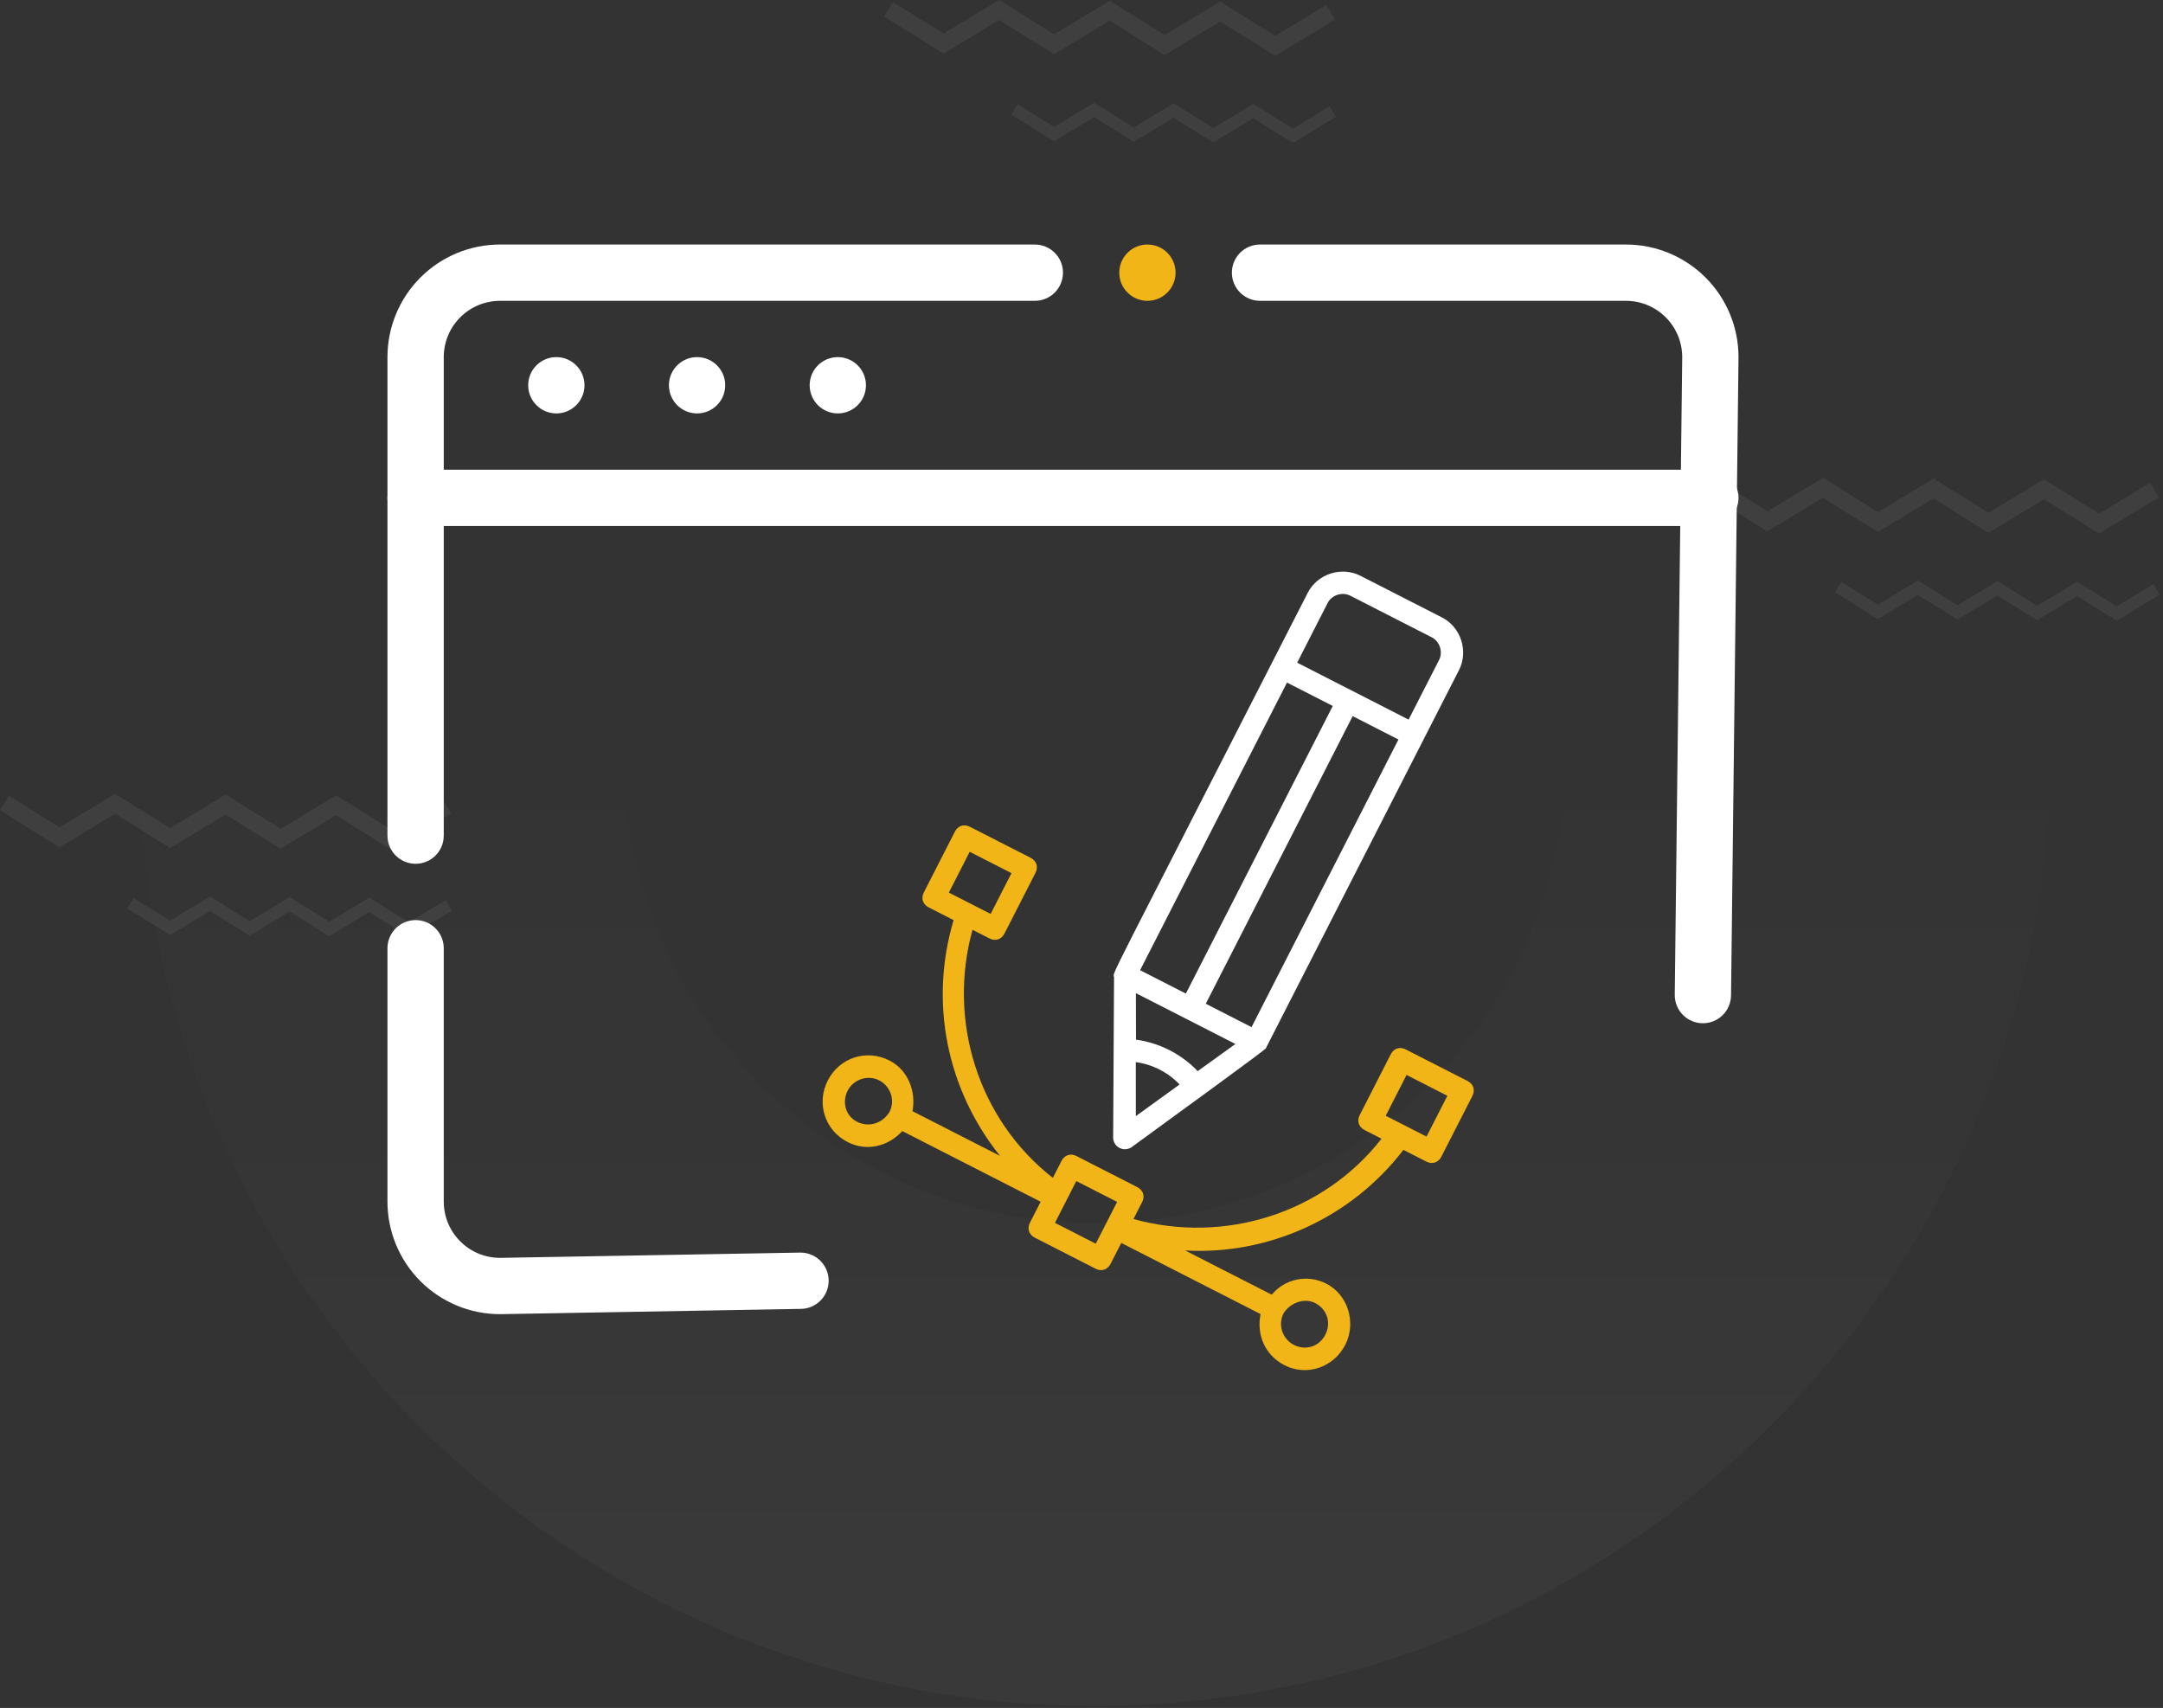 <svg width="575" height="454" viewBox="0 0 575 454" fill="none" xmlns="http://www.w3.org/2000/svg">
<rect x="0" y="0" width="575" height="454" fill="#333333" stroke="none"/>
<path d="M37 200L165.604 200C165.604 268.984 221.873 325.137 291 325.137C360.127 325.137 416.396 268.984 416.396 200L545 200C545 339.762 431.052 453.474 291 453.474C150.948 453.474 37 339.762 37 200Z" fill="url(#paint0_linear_84_1521)" fill-opacity="0.4"/>
<path d="M45.198 248.551L33.828 241.464L35.53 238.715L45.217 244.736L55.858 238.322L66.386 244.886L77.008 238.472L87.537 245.036L98.159 238.621L108.706 245.185L118.467 239.276L120.151 242.062L108.687 249L98.159 242.436L87.518 248.85L76.989 242.287L66.367 248.701L55.839 242.137L45.217 248.551H45.198Z" fill="white" fill-opacity="0.06"/>
<path d="M15.802 225.231L0 215.376L2.375 211.542L15.839 219.92L30.613 211L45.237 220.126L59.992 211.206L74.616 220.313L89.371 211.411L104.013 220.537L117.59 212.328L119.928 216.199L103.995 225.83L89.371 216.704L74.597 225.624L59.973 216.498L45.218 225.418L30.594 216.311L15.839 225.231H15.802Z" fill="white" fill-opacity="0.06"/>
<path d="M280.198 37.551L268.828 30.464L270.53 27.715L280.217 33.736L290.858 27.322L301.386 33.886L312.008 27.472L322.537 34.036L333.159 27.621L343.706 34.185L353.467 28.276L355.151 31.062L343.687 38L333.159 31.436L322.518 37.85L311.989 31.287L301.367 37.701L290.839 31.137L280.217 37.551H280.198Z" fill="white" fill-opacity="0.06"/>
<path d="M250.802 14.231L235 4.376L237.375 0.542L250.839 8.92L265.613 0L280.237 9.126L294.992 0.206L309.616 9.313L324.371 0.411L339.013 9.537L352.59 1.328L354.928 5.199L338.995 14.83L324.371 5.704L309.597 14.624L294.973 5.498L280.218 14.418L265.594 5.311L250.839 14.231H250.802Z" fill="white" fill-opacity="0.06"/>
<path d="M499.198 164.551L487.828 157.464L489.53 154.715L499.217 160.736L509.858 154.322L520.386 160.886L531.008 154.472L541.537 161.036L552.159 154.621L562.706 161.185L572.467 155.276L574.151 158.062L562.687 165L552.159 158.436L541.518 164.85L530.989 158.287L520.367 164.701L509.839 158.137L499.217 164.551H499.198Z" fill="white" fill-opacity="0.06"/>
<path d="M469.802 141.231L454 131.376L456.375 127.542L469.839 135.92L484.613 127L499.237 136.126L513.992 127.206L528.616 136.313L543.371 127.411L558.013 136.537L571.59 128.328L573.928 132.199L557.995 141.83L543.371 132.704L528.597 141.624L513.973 132.498L499.218 141.418L484.594 132.311L469.839 141.231H469.802Z" fill="white" fill-opacity="0.06"/>
<path d="M147.895 109.894C152.027 109.894 155.377 106.544 155.377 102.412C155.377 98.279 152.027 94.929 147.895 94.929C143.762 94.929 140.412 98.279 140.412 102.412C140.412 106.544 143.762 109.894 147.895 109.894Z" fill="white"/>
<path d="M185.306 109.894C189.438 109.894 192.788 106.544 192.788 102.412C192.788 98.279 189.438 94.929 185.306 94.929C181.173 94.929 177.823 98.279 177.823 102.412C177.823 106.544 181.173 109.894 185.306 109.894Z" fill="white"/>
<path d="M222.718 109.894C226.85 109.894 230.2 106.544 230.2 102.412C230.2 98.279 226.85 94.929 222.718 94.929C218.585 94.929 215.235 98.279 215.235 102.412C215.235 106.544 218.585 109.894 222.718 109.894Z" fill="white"/>
<path d="M454.673 139.824H110.482C108.498 139.824 106.595 139.036 105.192 137.632C103.788 136.229 103 134.326 103 132.342C103 130.357 103.788 128.454 105.192 127.051C106.595 125.647 108.498 124.859 110.482 124.859H454.673C456.657 124.859 458.56 125.647 459.964 127.051C461.367 128.454 462.155 130.357 462.155 132.342C462.155 134.326 461.367 136.229 459.964 137.632C458.56 139.036 456.657 139.824 454.673 139.824Z" fill="white"/>
<path d="M220.288 340.446C220.288 342.43 219.5 344.333 218.097 345.736C216.694 347.14 214.79 347.928 212.806 347.928L132.93 349.331C124.992 349.331 117.379 346.178 111.766 340.565C106.153 334.952 103 327.339 103 319.402V252.06C103 250.076 103.788 248.172 105.192 246.769C106.595 245.366 108.498 244.578 110.482 244.578C112.467 244.578 114.37 245.366 115.773 246.769C117.176 248.172 117.965 250.076 117.965 252.06V319.402C117.965 323.371 119.541 327.177 122.348 329.983C125.154 332.79 128.961 334.366 132.93 334.366L212.806 332.963C214.79 332.963 216.694 333.752 218.097 335.155C219.5 336.558 220.288 338.461 220.288 340.446Z" fill="white"/>
<path d="M312.508 72.482C312.508 68.35 309.158 65 305.025 65C300.893 65 297.543 68.35 297.543 72.482C297.543 76.615 300.893 79.965 305.025 79.965C309.158 79.965 312.508 76.615 312.508 72.482Z" fill="#F2B518"/>
<path d="M462.156 94.93L460.171 264.518C460.171 266.502 459.383 268.405 457.98 269.808C456.577 271.212 454.673 272 452.689 272C450.704 272 448.801 271.212 447.398 269.808C445.995 268.405 445.207 266.502 445.207 264.518L447.191 94.93C447.191 90.961 445.614 87.154 442.808 84.348C440.001 81.541 436.195 79.965 432.226 79.965H334.955C332.971 79.965 331.067 79.177 329.664 77.773C328.261 76.37 327.473 74.467 327.473 72.482C327.473 70.498 328.261 68.595 329.664 67.192C331.067 65.788 332.971 65 334.955 65H432.226C440.164 65 447.777 68.153 453.39 73.766C459.003 79.379 462.156 86.992 462.156 94.93Z" fill="white"/>
<path d="M110.482 229.613C108.498 229.613 106.595 228.824 105.192 227.421C103.788 226.018 103 224.115 103 222.13V94.93C103 86.992 106.153 79.379 111.766 73.766C117.379 68.153 124.992 65 132.93 65H275.095C277.08 65 278.983 65.788 280.386 67.192C281.789 68.595 282.578 70.498 282.578 72.482C282.578 74.467 281.789 76.37 280.386 77.773C278.983 79.177 277.08 79.965 275.095 79.965H132.93C128.961 79.965 125.154 81.541 122.348 84.348C119.541 87.154 117.965 90.961 117.965 94.93V222.13C117.965 224.115 117.176 226.018 115.773 227.421C114.37 228.824 112.467 229.613 110.482 229.613Z" fill="white"/>
<g clip-path="url(#clip0_84_1521)">
<path d="M295.915 302.608C296.039 303.672 296.562 304.606 297.621 305.147C298.679 305.687 299.743 305.564 300.677 305.04C339.447 276.81 336.373 278.909 336.644 278.38L387.856 178.116C390.423 173.09 388.353 166.695 383.326 164.128L361.633 153.048C356.607 150.48 350.212 152.551 347.645 157.577C292.919 264.719 295.898 258.235 296.151 259.698L295.915 302.608ZM301.945 296.681L301.935 282.333C306.314 282.902 310.547 285.064 313.575 288.279L301.945 296.681ZM318.388 284.733C314.043 280.179 308.223 277.206 301.986 276.355L301.959 264L328.414 277.512L318.388 284.733ZM332.704 273.032L320.535 266.816L359.586 190.362L371.755 196.578L332.704 273.032ZM352.936 160.28C354.017 158.164 356.814 157.258 358.931 158.339L380.624 169.419C382.74 170.5 383.646 173.298 382.565 175.414L374.457 191.287L344.828 176.153L352.936 160.28ZM342.126 181.444L354.295 187.659L315.244 264.114L303.075 257.898L342.126 181.444Z" fill="white"/>
<path d="M236.442 281.904C230.358 278.796 223.163 281.125 220.056 287.21C216.948 293.295 219.277 300.489 225.362 303.597C230.388 306.164 236.113 304.752 239.868 300.665L276.64 319.448L273.803 325.003C272.992 326.591 273.51 328.189 275.097 329L291.234 337.243C292.821 338.053 294.42 337.536 295.231 335.948L298.069 330.393L335.105 349.31C333.996 354.748 336.207 360.214 341.498 362.916C347.318 365.889 354.512 363.559 357.62 357.475C360.593 351.655 358.398 344.196 352.578 341.223C347.552 338.656 341.563 339.933 338.072 344.155L315.057 332.399C337.1 333.651 359.104 323.876 373.077 305.662L379.162 308.77C380.749 309.58 382.348 309.063 383.159 307.475L391.401 291.338C392.212 289.751 391.694 288.152 390.107 287.341L373.705 278.964C372.118 278.153 370.519 278.671 369.708 280.258L361.466 296.395C360.655 297.982 361.173 299.581 362.76 300.392L367.257 302.689C351.809 322.484 325.566 330.762 301.312 324.044L303.609 319.546C304.419 317.959 303.902 316.36 302.314 315.55L286.177 307.307C284.59 306.496 282.991 307.014 282.18 308.601L279.883 313.099C260.088 297.651 251.81 271.407 258.528 247.153L263.026 249.45C264.613 250.261 266.212 249.743 267.023 248.156L275.265 232.018C276.076 230.431 275.558 228.832 273.971 228.022L257.834 219.779C256.246 218.968 254.648 219.486 253.837 221.073L245.594 237.211C244.783 238.798 245.301 240.397 246.888 241.207L253.502 244.585C246.936 266.583 251.786 289.741 265.851 307.265L242.571 295.374C243.545 290.202 241.469 284.471 236.442 281.904ZM227.8 298.17C224.89 296.684 223.725 293.087 225.347 289.912C226.833 287.002 230.565 285.573 233.74 287.195C236.65 288.681 238.079 292.413 236.458 295.588C234.572 298.627 230.974 299.792 227.8 298.17ZM349.611 346.379C352.786 348.001 353.951 351.598 352.329 354.772C350.708 357.947 347.111 359.112 343.936 357.49C341.026 356.004 339.597 352.272 341.218 349.097C342.969 346.322 346.701 344.893 349.611 346.379ZM368.373 296.587L373.913 285.741L384.759 291.281L379.219 302.127L368.373 296.587ZM286.12 313.949L296.966 319.489L291.291 330.6L280.445 325.06L286.12 313.949ZM252.236 237.268L257.776 226.421L268.887 232.096L263.347 242.943L252.236 237.268Z" fill="#F2B518"/>
</g>
<defs>
<linearGradient id="paint0_linear_84_1521" x1="291" y1="453.474" x2="291" y2="200" gradientUnits="userSpaceOnUse">
<stop stop-color="white" stop-opacity="0.08"/>
<stop offset="1" stop-color="white" stop-opacity="0"/>
</linearGradient>
<clipPath id="clip0_84_1521">
<rect width="202" height="202" fill="white" transform="translate(371.893 381.777) rotate(-152.943)"/>
</clipPath>
</defs>
</svg>
